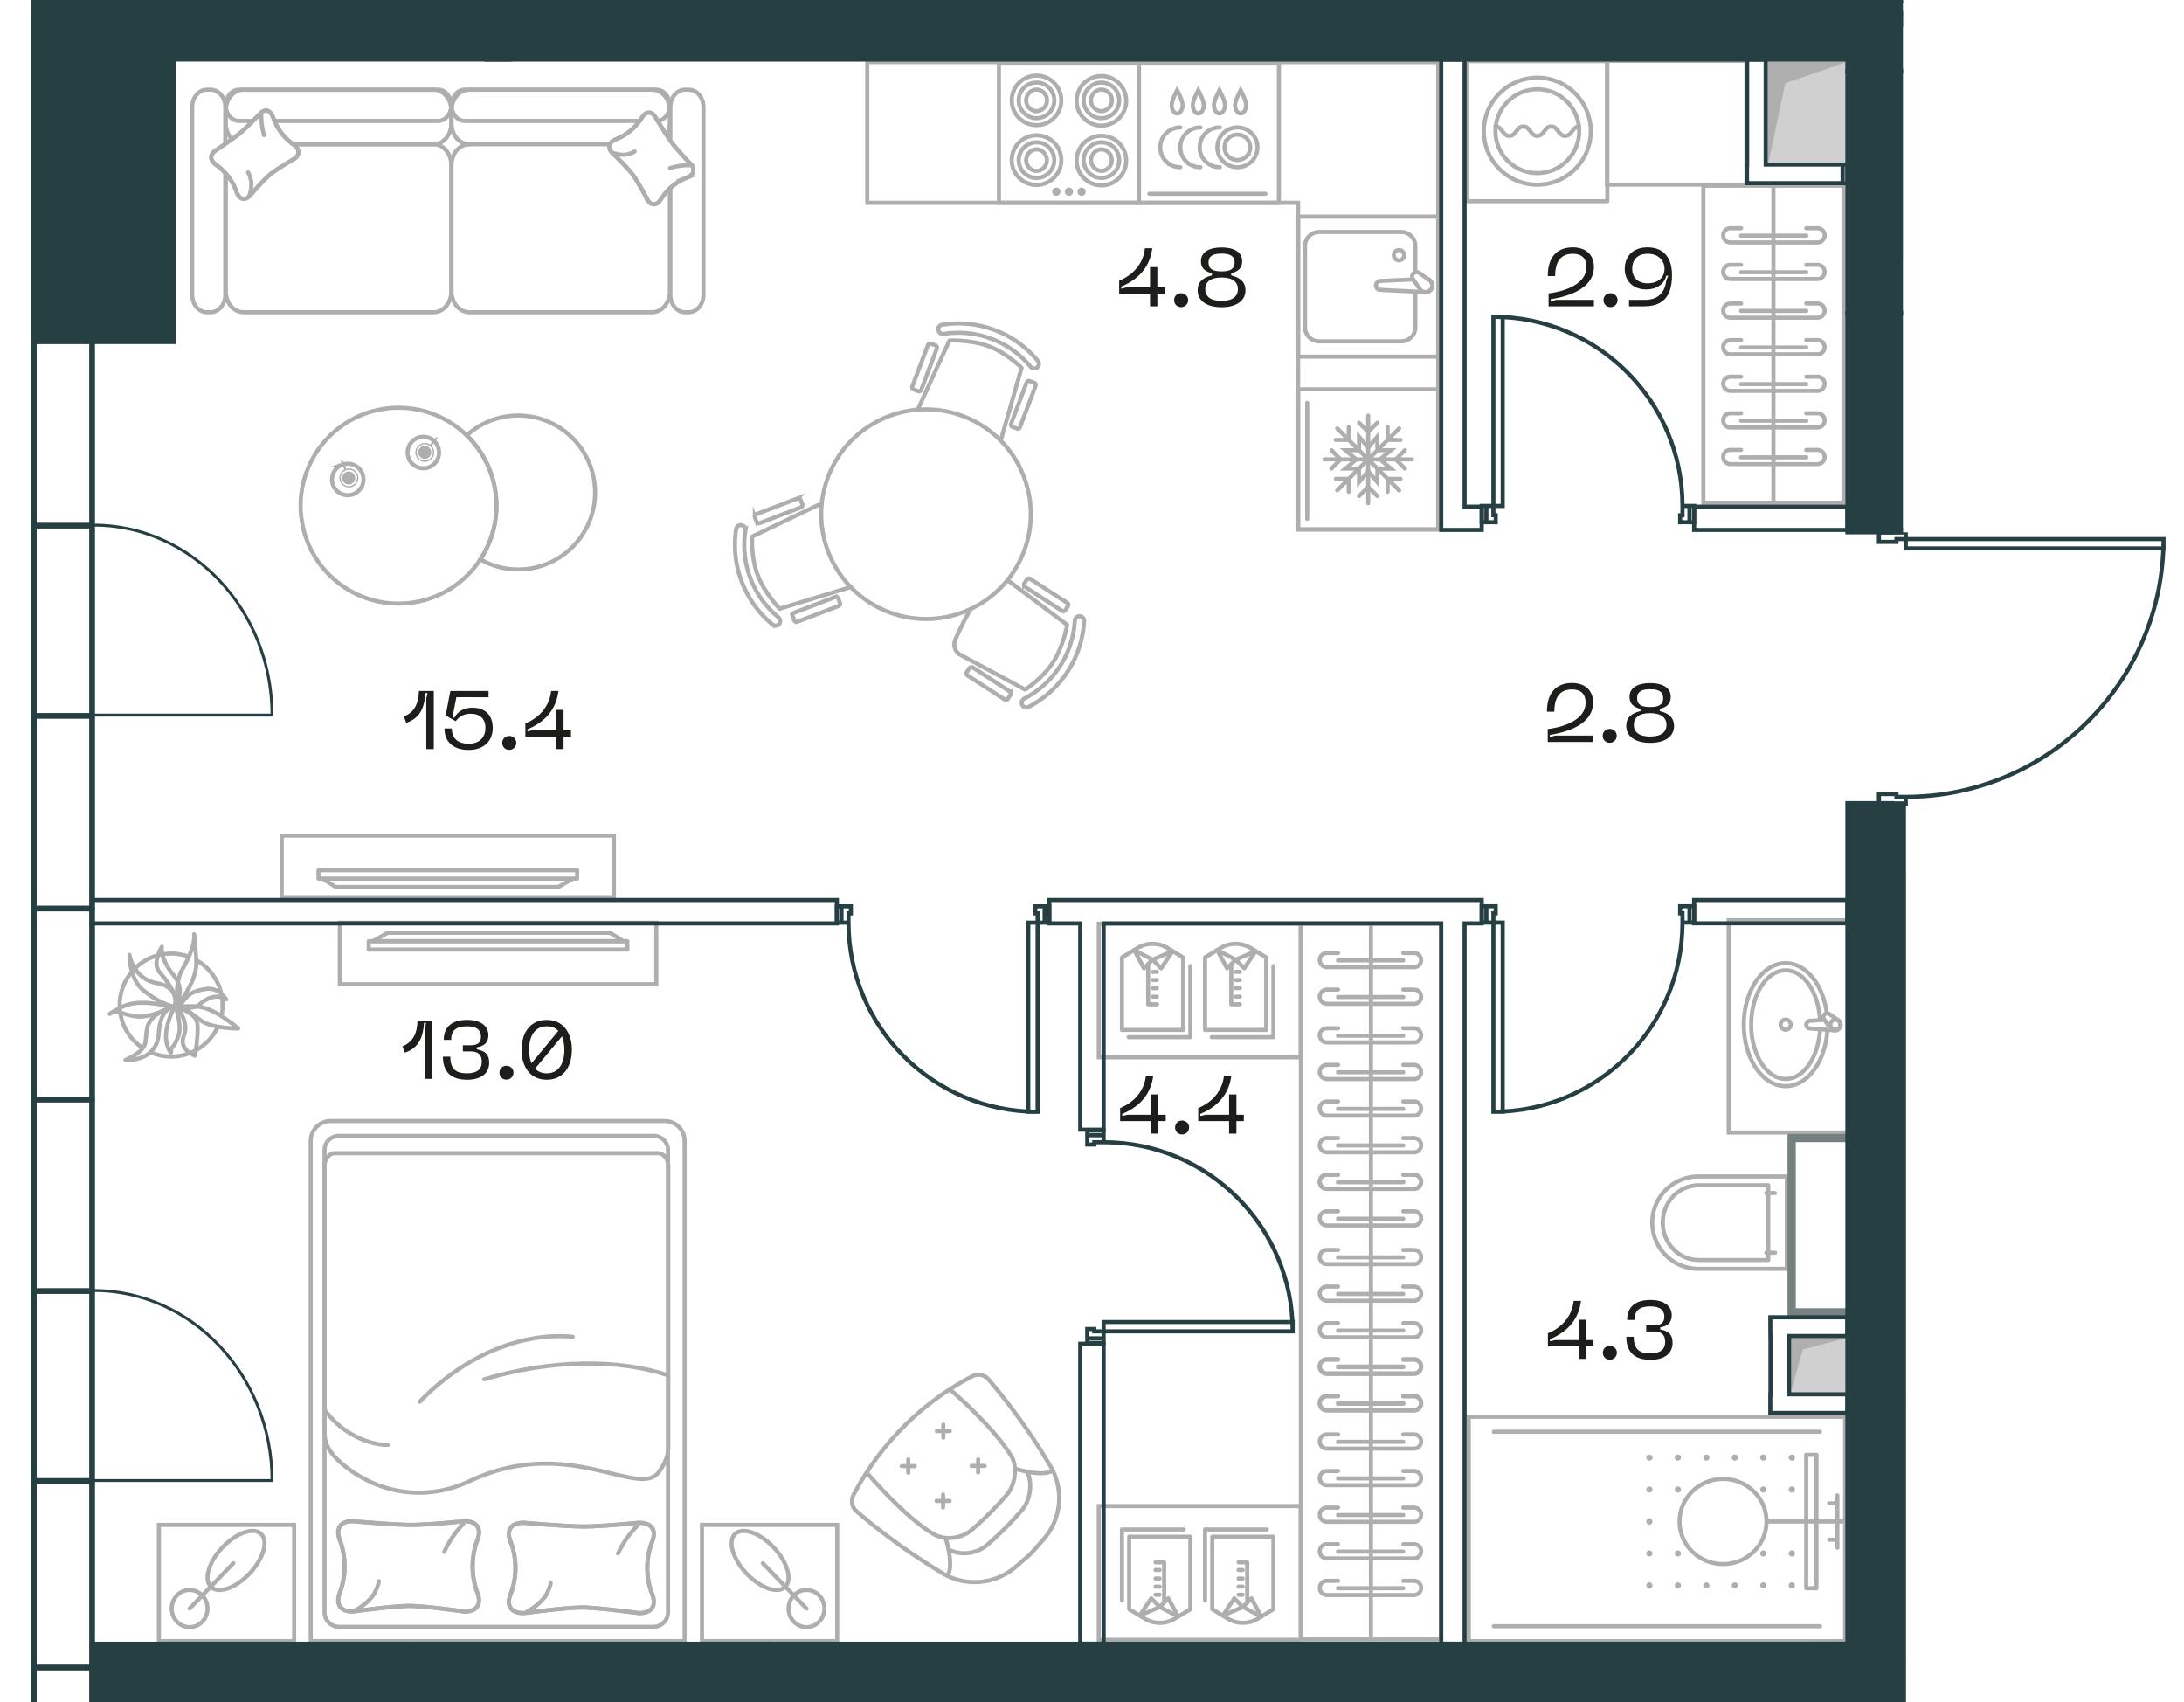 <svg version="1.1" xmlns="http://www.w3.org/2000/svg" xmlns:xlink="http://www.w3.org/1999/xlink" viewBox="2.769 197.932 265.187 206.634"><path fill="none" d="M234.172 295.723v108.843H2.769V197.932h231.062v64.627h34.125l-2.487 15.419-10.889 14.77-15.767 4.35-4.641-1.375z"></path><path fill="none" d="M227.085 295.44v101.74H13.919V239.455h9.922v-34.299h203.244v90.283z"></path><clipPath id="a"><path fill="none" d="M234.172 295.723v108.843H2.769V197.932h231.062v64.627h34.125l-2.487 15.419-10.889 14.77-15.767 4.35-4.641-1.375z"></path></clipPath><g clip-path="url(#a)"><path fill="none" stroke="#263f43" stroke-linecap="square" stroke-miterlimit="10" stroke-width=".5" d="M136.772 359.563h22.96m0-1.133h-22.96m-8.013-48.479v22.961m-1.134 0V309.95m56.475-50.597v-22.96m1.133 0v22.96m-1.133 50.592v22.961m1.133 0v-22.961m-25.501 49.618c0-12.68-10.28-22.96-22.96-22.96m-30.974-26.652c0 12.681 10.28 22.961 22.961 22.961m78.301-73.559c0-12.68-10.28-22.96-22.961-22.96m.001 96.513c12.68 0 22.96-10.28 22.96-22.961m-70.288 48.485v1.133m22.96 0v-1.134m-22.96 1.134h-1.134m-.851-.283v1.134m0-24.662v1.134m.851-.283h1.134m-9.147-26.652h1.134m0 22.961h-1.134m1.134-22.961v-1.134m-.284-.85h1.134m-24.661 0h1.134m-.284.85v1.134m79.435-50.598H184.1m0-22.96h1.133m-1.133 22.96v1.134m.283.85h-1.134m24.661 0h-1.134m.284-.85v-1.134m-21.827 50.592H184.1m0 22.961h1.133m-1.133-22.961v-1.134m.283-.851h-1.134m24.661 0h-1.134m.284.851v1.134m-72.273 50.469v.567m1.985-.001v-.566m0-24.662v-.567m-1.985 0v.567m-5.177-27.785h.566m0 1.984h-.567m-24.661 0h-.567m-.001-1.984h.568m78.301-46.63h-.567m0-1.984h.567m24.661 0h.567m0 1.984h-.567m-24.661 46.623h-.567m0 1.985h.567m24.661 0h.567m0-1.985h-.567m-71.138 52.454v-.85m-1.134-.284h-.85m-.001-22.394h.85m1.135-.283v-.85m-7.162-25.802h-.85m-.285-1.134v-.85m-22.393 0v.85m-.284 1.134h-.85m78.301-50.598h.85m.284 1.134v.85m22.393 0v-.85m.284-1.134h.85m-24.661 50.592h.85m.284-1.134v-.85m22.393-.001v.85m.284 1.135h.85m-72.272 49.618v-.283m0-22.394v-.283m-6.879-27.786h-.283m-22.394 0h-.283m78.301-48.33h.282m22.394 0h.284m-22.96 48.324h.282m22.394 0h.284m-72.273 51.603h1.984m.001-24.662h-1.984m-.001 25.228h1.984m.001-.566h-1.984m-.001-24.662h1.984m.001-.567h-1.984m-5.178-27.218v1.984m-24.662 0v-1.984m25.228 0v1.984m-.566 0v-1.984m-24.662 0v1.984m-.568 0v-1.984m78.869-46.63v-1.984m24.661 0v1.984m-25.228 0v-1.984m.567 0v1.984m24.661 0v-1.984m.567 0v1.984m-25.228 46.623v1.985m24.661 0v-1.984m-25.228-.001v1.985m.567 0v-1.984m24.661-.001v1.985m.567 0v-1.984m22.438-13.629h2.126m0 0v.34m0 0h1.134m0 0v.794m0 0h-3.26m0 0v-1.134m0-31.748h3.26m0 0v.794m0-.001h-1.134m0 0v.34m0 .001h-2.126m0 0v-1.134m34.555.793h-31.295m0 0v1.135m0-.001h31.294m.001 0v-1.134m-31.295 32.089h-3.26m3.26-32.882h-3.26m3.26 32.088c17.283 0 31.294-14.011 31.294-31.294m-3.607-30.733v2.126m0-.001h-.34m0 0v1.135m0-.001h-.794m.001 0v-3.26m0 .001h1.134m-1.134 3.259v-3.26m.793 3.26c0 17.284 14.011 31.294 31.294 31.294"></path><path fill="#d0d0d0" d="M232.94 303.928h19.456v194.96H232.94zm.891-68.741h17.95v17.95h-17.95zm-.214-29.291h14.443v23.563h-14.443zm-16.458-1.222h9.926v13.242h-9.926zm-17.401-11.986h7.223v5.403h-7.223zm20.195 167.432h7.182v7.182h-7.182z"></path><path fill="#afafaf" d="M234.514 424.292V402.09h16.356l-12.016 4.01-4.34 18.193zm-.326-31.295v-22.203h16.356l-12.016 4.01-4.34 18.193zm.326-65.939v-22.203h16.356l-12.016 4.009-4.34 18.194zm-.096-74.594V236.16h16.591l-12.973 3.134-3.618 13.17zm-.119-23.818v-21.832h12.438l-9.144 3.358-3.294 18.474zm-34.229-30.714v-5.056h6.68l-5.22 1.055-1.46 4zm17.374 19.984v-12.487h9.64l-7.53 2.606-2.11 9.88zm2.76 149.119v-6.647h6.68l-5.219 1.387-1.46 5.26z"></path><path fill="#758081" d="M251.18 303.942h3.4v64.4h-3.4z"></path><path fill="#758081" fill-rule="evenodd" d="M254.58 256.039v-20.126h-3.401v16.724h-17.007v3.402h20.409zm0 57.872v-12.518h-20.409v3.401h17.008v9.117h3.401z"></path><path fill="#758081" d="M251.18 367.77h3.4v33.214h-3.4z"></path><path fill="#758081" fill-rule="evenodd" d="M254.58 500.622v-99.638h-3.401v96.237h-17.008v3.4h20.409z"></path><path fill="#758081" fill-rule="evenodd" d="M251.18 401.785v-2.835h-17.022l.026 2.835h16.995zm0-31.181v-2.835h-17.022l.026 2.835h16.995z"></path><path fill="#758081" d="M251.18 303.942h3.4v64.4h-3.4z"></path><path fill="#758081" fill-rule="evenodd" d="M254.58 256.039v-20.126h-3.401v16.724h-17.007v3.402h20.409z"></path><path fill="#758081" d="M251.18 367.77h3.4v33.214h-3.4z"></path><path d="M29.187 322.656a6.249 6.249 0 0 1-8.023 3.08m5.56-11.162a6.245 6.245 0 0 1 3.074 5.384c0 .392-.036.777-.105 1.15m-9.638 4.032a6.25 6.25 0 0 1 5.542-11.088" fill="none" stroke="#aeaeae" stroke-miterlimit="10" stroke-width=".5"></path><path d="M23.672 320.183s-2.73 1.392-4.404 1.148-2.253-.833-3.002-.401c-.75.431.925-.664 1.91-.992.984-.327 2.584-.465 5.496.245Zm.354-.226s.889 2.421.41 3.75c-.476 1.327-.937 1.397-.888 1.771.099.725-.414-.232-.573-1.08-.158-.849-.047-2.17 1.05-4.44Z" fill="none" stroke="#aeaeae" stroke-linecap="round" stroke-linejoin="round" stroke-width=".5"></path><path d="M26.443 326.097s-2.046-.711-1.346-2.434c.7-1.722-.894-3.493-.894-3.493s2.332.698 2.52 1.965c.19 1.266-.28 3.962-.28 3.962Zm-1.863-6.014s1.656.466 2.321-.133c1.981-1.783 3.336-.692 3.336-.692s-.874-1.438-2.343-1.272c-1.468.166-2.123.647-2.394.918-.57.57-.92 1.18-.92 1.18Zm-.612-.133s1.545-1.577-.152-3.661c-1.698-2.084-1.39-3.404-1.39-3.404s-1.239 1.972-.306 3.044c2.608 2.995 1.848 4.022 1.848 4.022Z" fill="none" stroke="#aeaeae" stroke-linecap="round" stroke-linejoin="round" stroke-width=".5"></path><path d="M24.065 320.187s.638-2.409-2.246-2.896c-2.884-.488-3.336-3.427-3.336-3.427s0 2.9 1.632 4.251c2.269 1.88 3.95 2.072 3.95 2.072Zm-6.071 6.433s3.862.328 4.061-3.304c.16-2.92 1.676-3.164 1.676-3.164s-1.525.475-2.343 1.29c-1.022 1.02-.769 1.928-.976 3.11s-2.418 2.069-2.418 2.069Z" fill="none" stroke="#aeaeae" stroke-linecap="round" stroke-linejoin="round" stroke-width=".5"></path><path d="M31.69 322.793s-3.063.04-4.457-.92c-1.393-.96-1.978-1.765-2.841-1.71-.863.055 1.449-.164 2.478-.022 1.028.14 2.524.726 4.82 2.652Z" fill="none" stroke="#aeaeae" stroke-linecap="round" stroke-linejoin="round" stroke-width=".5"></path><path d="M24.225 320.17s-.217-3.058.661-4.504c.877-1.446 1.57-3.337 1.466-4.196-.106-.858.325 2.7.242 3.734-.082 1.034-.579 2.561-2.369 4.965Z" fill="none" stroke="#aeaeae" stroke-linecap="round" stroke-linejoin="round" stroke-width=".5"></path><path d="M107.018 381.622a75.171 75.171 0 0 0 10.06 7.225l.412.248a7.63 7.63 0 0 0 8.615-.944l1.452-1.257c.256-.221.498-.46.723-.714l1.176-1.331a7.627 7.627 0 0 0 1.037-8.61l-.164-.28a75.296 75.296 0 0 0-7.507-10.532 1.607 1.607 0 0 0-1.991-.411 34.044 34.044 0 0 0-14.432 14.43l-.003.005a1.606 1.606 0 0 0 .41 1.99l.212.18Z" fill="none" stroke="#aeaeae" stroke-miterlimit="10" stroke-width=".5"></path><path d="M108.001 376.702c2.416 2.792 5.701 6.09 8.174 7.499 1.401.797 3.396.507 4.61-.554l.102-.09a40.698 40.698 0 0 0 3.987-3.98l.105-.123c1.061-1.214 1.363-3.417.62-4.677-1.452-2.46-4.707-5.758-7.499-8.174" fill="none" stroke="#aeaeae" stroke-miterlimit="10" stroke-width=".5"></path><path d="M117.92 386.026c1.437.827 3.467.553 4.693-.516l.102-.089a40.143 40.143 0 0 0 4.023-4.016l.106-.126c1.068-1.226 1.353-3.467.582-4.759" fill="none" stroke="#aeaeae" stroke-miterlimit="10" stroke-width=".5"></path><path d="M117.575 384.64s1.104 3.37.225 4.605m8.186-13.016s3.368 1.104 4.605.225" fill="none" stroke="#aeaeae" stroke-miterlimit="10" stroke-width=".5"></path><path fill="none" stroke="#aeaeae" stroke-linecap="round" stroke-linejoin="round" stroke-width=".5" d="M116.512 371.674h1.592m-.796-.796v1.59m-5.05 3.46h1.591m-.796-.796v1.591m7.689-.821h1.59m-.795-.796v1.592m-5.05 3.459h1.59m-.794-.796v1.591"></path><path d="M117.205 237.347a12.523 12.523 0 0 1 11.561 4.374c.218.262.198.626-.034.795l-.075.057c-.23.17-.566.107-.764-.13a11.385 11.385 0 0 0-10.515-3.977c-.302.047-.596-.128-.656-.41l-.02-.091c-.06-.28.165-.565.503-.618Z" fill="none" stroke="#aeaeae" stroke-miterlimit="10" stroke-width=".5"></path><path d="m114.28 247.494 3.77-8.221s2.59-.131 4.808.708 3.955 2.608 3.955 2.608l-2.497 8.703" fill="none" stroke="#aeaeae" stroke-linecap="round" stroke-linejoin="round" stroke-width=".5"></path><path d="m125.535 249.381 1.895-5.019a.29.29 0 0 1 .374-.169l.542.205a.29.29 0 0 1 .169.373l-1.895 5.02a.29.29 0 0 1-.374.168l-.543-.205a.29.29 0 0 1-.168-.373Zm-11.99-4.537 1.898-5.018a.29.29 0 0 1 .373-.168l.543.205a.29.29 0 0 1 .168.373l-1.898 5.02a.29.29 0 0 1-.373.167l-.542-.204a.29.29 0 0 1-.17-.375Zm-16.987 28.903a12.523 12.523 0 0 1-4.408-11.548c.052-.338.337-.564.617-.504l.092.019c.28.06.457.353.41.656a11.388 11.388 0 0 0 4.01 10.503c.236.196.3.532.131.763-.02.025-.038.05-.056.075-.17.232-.532.254-.796.036Z" fill="none" stroke="#aeaeae" stroke-miterlimit="10" stroke-width=".5"></path><path d="m106.087 269.194-8.65 2.642s-1.819-1.85-2.664-4.065c-.846-2.216-.678-4.69-.678-4.69l8.165-3.912" fill="none" stroke="#aeaeae" stroke-linecap="round" stroke-linejoin="round" stroke-width=".5"></path><path d="m94.597 260.359 5.012-1.915a.29.29 0 0 1 .375.168l.206.541a.29.29 0 0 1-.167.374l-5.012 1.914a.29.29 0 0 1-.375-.167l-.207-.541a.29.29 0 0 1 .168-.374Zm4.572 11.975 5.012-1.915a.29.29 0 0 1 .374.167l.207.542a.29.29 0 0 1-.167.374l-5.013 1.915a.29.29 0 0 1-.373-.167l-.207-.543a.29.29 0 0 1 .167-.373Zm35.235 1.039a12.52 12.52 0 0 1-6.725 10.372c-.302.158-.653.06-.77-.2l-.04-.087c-.116-.26.016-.577.288-.718a11.386 11.386 0 0 0 6.117-9.434c.019-.306.25-.556.538-.555l.094.001c.287 0 .519.28.498.621Z" fill="none" stroke="#aeaeae" stroke-miterlimit="10" stroke-width=".5"></path><path d="m125.107 268.364 7.235 5.427s-.421 2.56-1.711 4.55c-1.29 1.989-3.386 3.312-3.386 3.312l-7.976-4.285c-.586-.38-.787-1.163-.473-1.86.497-1.102 1.25-2.697 1.86-3.635" fill="none" stroke="#aeaeae" stroke-linecap="round" stroke-linejoin="round" stroke-width=".5"></path><path d="m125.466 282.282-.315.487a.291.291 0 0 1-.402.085l-4.502-2.919a.29.29 0 0 1-.085-.4l.316-.487a.29.29 0 0 1 .4-.085l4.502 2.92a.288.288 0 0 1 .086.4Zm1.67-13.502.315-.487a.29.29 0 0 1 .4-.085l4.503 2.918a.29.29 0 0 1 .085.4l-.315.487a.29.29 0 0 1-.4.086l-4.503-2.918a.29.29 0 0 1-.085-.402Zm-.33-13.656c-2.889-6.405-10.424-9.255-16.828-6.366-6.405 2.889-9.256 10.424-6.366 16.829 2.888 6.405 10.423 9.255 16.828 6.366 6.405-2.89 9.256-10.424 6.366-16.83Zm-82.491-.769a1.91 1.91 0 1 0 1.465 3.526 1.91 1.91 0 0 0-1.465-3.526Z" fill="none" stroke="#aeaeae" stroke-miterlimit="10" stroke-width=".5"></path><path d="M44.724 254.96a1.074 1.074 0 1 0 .825 1.985 1.074 1.074 0 1 0-.825-1.985Z" fill="none" stroke="#aeaeae" stroke-linecap="round" stroke-linejoin="round" stroke-width=".16"></path><path d="M44.833 255.223a.79.79 0 1 0 .606 1.458.79.79 0 0 0-.606-1.458" fill="#aeaeae" fill-rule="evenodd"></path><path fill="none" stroke="#aeaeae" stroke-linecap="round" stroke-linejoin="round" stroke-width=".24" d="m44.279 253.89.425 1.02"></path><path d="M55.372 251.388a1.91 1.91 0 1 0-2.402 2.973 1.91 1.91 0 0 0 2.402-2.973Z" fill="none" stroke="#aeaeae" stroke-miterlimit="10" stroke-width=".5"></path><path d="M55.035 252.036a1.074 1.074 0 1 0-1.35 1.671 1.074 1.074 0 0 0 1.35-1.67Z" fill="none" stroke="#aeaeae" stroke-linecap="round" stroke-linejoin="round" stroke-width=".16"></path><path d="M54.857 252.258a.79.79 0 1 0-.993 1.228.79.79 0 0 0 .993-1.228" fill="#aeaeae" fill-rule="evenodd"></path><path fill="none" stroke="#aeaeae" stroke-linecap="round" stroke-linejoin="round" stroke-width=".24" d="m55.765 251.134-.695.86"></path><path d="M52.458 271.142c6.526-.718 11.234-6.591 10.517-13.12-.718-6.526-6.59-11.234-13.118-10.516-6.527.718-11.235 6.59-10.517 13.118.718 6.527 6.591 11.236 13.118 10.518Z" fill="none" stroke="#aeaeae" stroke-miterlimit="10" stroke-width=".5"></path><path d="M66.7 267.015a9.266 9.266 0 0 1-5.603-1.169 11.838 11.838 0 0 0 1.878-7.823 11.845 11.845 0 0 0-3.533-7.228 9.27 9.27 0 0 1 5.214-2.359 9.345 9.345 0 0 1 10.31 8.268c.565 5.13-3.136 9.747-8.266 10.311Z" fill="none" stroke="#aeaeae" stroke-miterlimit="10" stroke-width=".5"></path><path d="M76.831 215.445h-17.09c-1.186 0-2.147-1.134-2.147-2.533v-1.555c0-1.4.961-2.534 2.146-2.534h22.217c1.186 0 2.146 1.135 2.146 2.534v1.555c0 .524-.134 1.012-.366 1.416m.43.472v-3.866c0-1.165.801-2.111 1.788-2.111h.441c.987 0 1.788.946 1.788 2.11v22.796c0 1.166-.8 2.11-1.788 2.11h-.44c-.988 0-1.789-.944-1.789-2.11V220.81m-54.043-1.813v14.732c0 1.165-.8 2.111-1.789 2.111h-.44c-.988 0-1.788-.946-1.788-2.11v-22.796c0-1.166.8-2.11 1.788-2.11h.44c.988 0 1.79.944 1.79 2.11v4.423" fill="none" stroke="#aeaeae" stroke-linecap="round" stroke-linejoin="round" stroke-width=".5"></path><path d="M80.432 212.618H59.203c-.889 0-1.609-.85-1.609-1.897s.72-1.897 1.609-1.897h23.293c.888 0 1.608.849 1.608 1.897 0 .987-.639 1.798-1.454 1.889m1.454 8.201v12.496c0 1.399-.961 2.533-2.146 2.533H59.74c-1.186 0-2.147-1.134-2.147-2.533v-15.329c0-1.399.96-2.533 2.147-2.533m-28.834-.642c-.44-.464-.72-1.14-.72-1.891v-1.555c0-1.4.962-2.533 2.148-2.533h23.088c1.185 0 2.146 1.134 2.146 2.533v1.555c0 1.399-.961 2.533-2.146 2.533H38.365" fill="none" stroke="#aeaeae" stroke-linecap="round" stroke-linejoin="round" stroke-width=".5"></path><path d="M33.471 212.618h-1.676c-.888 0-1.608-.85-1.608-1.897s.72-1.897 1.608-1.897H55.96c.89 0 1.609.849 1.609 1.897s-.72 1.897-1.609 1.897H36.103m2.262 2.827h17.057c1.185 0 2.146 1.134 2.146 2.533v15.329c0 1.399-.961 2.533-2.146 2.533H32.334c-1.186 0-2.147-1.134-2.147-2.533v-14.31" fill="none" stroke="#aeaeae" stroke-linecap="round" stroke-linejoin="round" stroke-width=".5"></path><path d="M81.46 222.303c-.022-.025-1.177-2.224-1.81-3.105-.629-.872-2.608-2.759-2.63-2.794-.519-.688-.208-1.288.597-1.59a6.475 6.475 0 0 0 3.046-2.533c.466-.755 1.094-.934 1.611-.246.014.017 1.322 2.183 2.004 3.13.682.94 2.42 2.747 2.436 2.77.517.687.208 1.287-.599 1.59a6.49 6.49 0 0 0-3.046 2.532c-.465.755-1.093.934-1.61.246Z" fill="none" stroke="#aeaeae" stroke-miterlimit="10" stroke-width=".5"></path><path d="M81.46 222.303c-.022-.025-1.177-2.224-1.81-3.105-.629-.872-2.608-2.759-2.63-2.794-.519-.688-.208-1.288.597-1.59a6.475 6.475 0 0 0 3.046-2.533c.466-.755 1.094-.934 1.611-.246.014.017 1.322 2.183 2.004 3.13.682.94 2.42 2.747 2.436 2.77.517.687.208 1.287-.599 1.59a6.49 6.49 0 0 0-3.046 2.532c-.465.755-1.093.934-1.61.246Z" fill="none" stroke="#aeaeae" stroke-linecap="round" stroke-linejoin="round" stroke-width=".5"></path><path d="M77.245 216.502a3.596 3.596 0 0 0 1.534.2c.183-.018.918-.25 1.043-.394m6.678 1.686a7.236 7.236 0 0 0-2.376.353" fill="none" stroke="#aeaeae" stroke-linecap="round" stroke-linejoin="round" stroke-width=".5"></path><path d="M38.598 217.143c-.023.023-2.116 1.237-2.954 1.9-.829.664-2.625 2.743-2.659 2.768-.655.543-1.226.217-1.514-.63a6.7 6.7 0 0 0-2.409-3.201c-.719-.49-.889-1.15-.235-1.692.017-.015 2.078-1.39 2.978-2.107.896-.718 2.615-2.543 2.637-2.56.654-.544 1.225-.218 1.513.629a6.685 6.685 0 0 0 2.41 3.2c.717.49.888 1.15.233 1.693Z" fill="none" stroke="#aeaeae" stroke-miterlimit="10" stroke-width=".5"></path><path d="M38.598 217.143c-.023.023-2.116 1.237-2.954 1.9-.829.664-2.625 2.743-2.659 2.768-.655.543-1.226.217-1.514-.63a6.7 6.7 0 0 0-2.409-3.201c-.719-.49-.889-1.15-.235-1.692.017-.015 2.078-1.39 2.978-2.107.896-.718 2.615-2.543 2.637-2.56.654-.544 1.225-.218 1.513.629a6.685 6.685 0 0 0 2.41 3.2c.717.49.888 1.15.233 1.693Z" fill="none" stroke="#aeaeae" stroke-linecap="round" stroke-linejoin="round" stroke-width=".5"></path><path d="M33.079 221.573a4.134 4.134 0 0 0 .189-1.613c-.015-.193-.237-.966-.375-1.096m1.605-7.016a8.353 8.353 0 0 0 .335 2.496" fill="none" stroke="#aeaeae" stroke-linecap="round" stroke-linejoin="round" stroke-width=".5"></path><path fill="none" stroke="#aeaeae" stroke-miterlimit="10" stroke-width=".5" d="M36.98 299.382h40.332v7.467H36.979z"></path><path fill="none" stroke="#aeaeae" stroke-linecap="round" stroke-linejoin="round" stroke-width=".5" d="M41.441 303.59H72.85v1.016H41.441zm.508 1.017h30.395l-1.781 1.016H43.53l-1.582-1.016z"></path><path fill="none" stroke="#aeaeae" stroke-miterlimit="10" stroke-width=".5" d="M88.003 383.063h16.42v14.108h-16.42z"></path><path d="M100.695 390.964c-1.201 0-2.176 1.009-2.176 2.254s.975 2.254 2.176 2.254c1.202 0 2.176-1.01 2.176-2.254s-.974-2.254-2.176-2.254Zm-4.048-5.229c-1.697-1.758-3.785-2.447-4.662-1.54-.877.909-.211 3.07 1.486 4.83 1.697 1.758 3.784 2.447 4.66 1.539.878-.91.213-3.071-1.484-4.83Z" fill="none" stroke="#aeaeae" stroke-miterlimit="10" stroke-width=".5"></path><path fill="none" stroke="#aeaeae" stroke-linecap="round" stroke-miterlimit="10" stroke-width=".5" d="m98.132 390.563 2.563 2.654m-5.306-5.495 2.563 2.654"></path><path fill="none" stroke="#aeaeae" stroke-miterlimit="10" stroke-width=".5" d="M22.064 383.063h16.42v14.108h-16.42z"></path><path d="M25.793 390.964c1.201 0 2.176 1.009 2.176 2.254s-.975 2.254-2.176 2.254c-1.202 0-2.176-1.01-2.176-2.254s.974-2.254 2.176-2.254Zm4.048-5.229c1.697-1.758 3.784-2.447 4.661-1.54.877.909.212 3.07-1.485 4.83-1.697 1.758-3.785 2.447-4.662 1.539-.877-.91-.21-3.071 1.486-4.83Z" fill="none" stroke="#aeaeae" stroke-miterlimit="10" stroke-width=".5"></path><path fill="none" stroke="#aeaeae" stroke-linecap="round" stroke-miterlimit="10" stroke-width=".5" d="m28.355 390.563-2.562 2.654m5.306-5.495-2.563 2.654"></path><path d="m85.895 336.444-.001 60.728H40.497v-60.728a2.413 2.413 0 0 1 2.413-2.413h40.572a2.413 2.413 0 0 1 2.413 2.413Z" fill="none" stroke="#aeaeae" stroke-miterlimit="10" stroke-width=".5"></path><path d="M83.88 337.554v56.105a1.78 1.78 0 0 1-1.779 1.78l-38.146-.001a1.779 1.779 0 0 1-1.779-1.78v-56.104c0-.946.766-1.712 1.712-1.712h38.28c.945 0 1.712.767 1.712 1.712Z" fill="none" stroke="#aeaeae" stroke-miterlimit="10" stroke-width=".5"></path><path d="M80.357 393.771c-.062.002-4.671-.64-6.724-.679-2.036-.032-7.188.683-7.27.68-1.63 0-2.13-.979-1.594-2.306a8.88 8.88 0 0 0 0-6.355c-.536-1.327-.037-2.306 1.595-2.305.042 0 4.788.412 6.997.45 2.199.035 6.945-.45 6.996-.45 1.632.001 2.13.978 1.596 2.305a8.87 8.87 0 0 0 0 6.355c.536 1.327.036 2.307-1.596 2.305Z" fill="none" stroke="#aeaeae" stroke-miterlimit="10" stroke-width=".5"></path><path d="M80.357 393.771c-.062.002-4.671-.64-6.724-.679-2.036-.032-7.188.683-7.27.68-1.63 0-2.13-.979-1.594-2.306a8.88 8.88 0 0 0 0-6.355c-.536-1.327-.037-2.306 1.595-2.305.042 0 4.788.412 6.997.45 2.199.035 6.945-.45 6.996-.45 1.632.001 2.13.978 1.596 2.305a8.87 8.87 0 0 0 0 6.355c.536 1.327.036 2.307-1.596 2.305Z" fill="none" stroke="#aeaeae" stroke-linecap="round" stroke-linejoin="round" stroke-width=".5"></path><path d="M66.78 393.578a6.89 6.89 0 0 0 2.152-1.778c.2-.251.75-1.42.694-1.718m10.557-6.94a12.106 12.106 0 0 0-2.366 3.388" fill="none" stroke="#aeaeae" stroke-linecap="round" stroke-linejoin="round" stroke-width=".5"></path><path d="M43.438 337.938c-.697 0-1.262.699-1.262 1.562v32.376c0 1.518.849 2.607 1.778 3.452 3.956 3.603 9.98 5.193 15.849 2.413 12.077-5.722 20.63 2.36 23.04-1.19.559-.823 1.07-1.775 1.07-2.905V339.5c0-.863-.564-1.562-1.261-1.562H43.438" fill="none" stroke="#aeaeae" stroke-miterlimit="10" stroke-width=".5"></path><path d="M42.176 369.047c1.664 2.493 4.936 4.31 7.666 4.31m22.473-13.133c-6.004-.59-13.04 2.147-18.573 7.88m30.139-3.21c-5.982-1.978-14.02-1.975-22.328.493" fill="none" stroke="#aeaeae" stroke-linecap="round" stroke-miterlimit="10" stroke-width=".5"></path><path d="M59.178 393.578c-.06.003-4.536-.64-6.529-.68-1.978-.031-6.98.684-7.06.68-1.584 0-2.069-.978-1.549-2.305a9.12 9.12 0 0 0 0-6.355c-.52-1.327-.035-2.305 1.55-2.304.04-.001 4.65.41 6.794.449 2.136.035 6.745-.451 6.794-.45 1.585 0 2.07.978 1.549 2.306a9.117 9.117 0 0 0 0 6.354c.521 1.327.036 2.307-1.549 2.305Z" fill="none" stroke="#aeaeae" stroke-miterlimit="10" stroke-width=".5"></path><path d="M59.178 393.578c-.06.003-4.536-.64-6.529-.68-1.978-.031-6.98.684-7.06.68-1.584 0-2.069-.978-1.549-2.305a9.12 9.12 0 0 0 0-6.355c-.52-1.327-.035-2.305 1.55-2.304.04-.001 4.65.41 6.794.449 2.136.035 6.745-.451 6.794-.45 1.585 0 2.07.978 1.549 2.306a9.117 9.117 0 0 0 0 6.354c.521 1.327.036 2.307-1.549 2.305Z" fill="none" stroke="#aeaeae" stroke-linecap="round" stroke-linejoin="round" stroke-width=".5"></path><path d="M45.995 393.384a6.745 6.745 0 0 0 2.089-1.778c.192-.252.728-1.42.672-1.718m10.254-6.94a12.152 12.152 0 0 0-2.299 3.388" fill="none" stroke="#aeaeae" stroke-linecap="round" stroke-linejoin="round" stroke-width=".5"></path><path fill="none" stroke="#aeaeae" stroke-miterlimit="10" stroke-width=".5" d="M44.03 309.957h38.428v7.467H44.03z"></path><path fill="none" stroke="#aeaeae" stroke-linecap="round" stroke-linejoin="round" stroke-width=".5" d="M47.54 312.2h31.408v1.016H47.54z"></path><path fill="none" stroke="#aeaeae" stroke-linecap="round" stroke-linejoin="round" stroke-width=".5" d="M78.44 312.2H48.047l1.78-1.015H76.86l1.582 1.016z"></path><path d="M165.238 340.544h-1.362a.865.865 0 0 0-.862.862c0 .474.388.862.862.862h10.593a.865.865 0 0 0 .862-.862.865.865 0 0 0-.862-.862h-1.308m-.001.901h-7.923m.001 3.544h-1.362a.864.864 0 0 0-.862.86c0 .475.388.863.862.863h10.593a.865.865 0 0 0 .862-.862.864.864 0 0 0-.862-.861h-1.308m-.001.9h-7.923m.001 3.792h-1.362a.864.864 0 0 0-.862.861c0 .474.388.862.862.862h10.593a.865.865 0 0 0 .862-.862.864.864 0 0 0-.862-.86h-1.308m-.001.899h-7.923m.001 3.544h-1.362a.865.865 0 0 0-.862.862c0 .473.388.862.862.862h10.593a.865.865 0 0 0 .862-.862.865.865 0 0 0-.862-.862h-1.308m-.001.9h-7.923m.001 3.544h-1.362a.865.865 0 0 0-.862.862c0 .474.388.862.862.862h10.593a.865.865 0 0 0 .862-.862.865.865 0 0 0-.862-.862h-1.308m-.001.9h-7.923m.001 3.544h-1.362a.865.865 0 0 0-.862.862c0 .474.388.862.862.862h10.593a.865.865 0 0 0 .862-.862.865.865 0 0 0-.862-.862h-1.308m-.001.9h-7.923m.001 3.544h-1.362a.865.865 0 0 0-.862.862c0 .474.388.862.862.862h10.593a.865.865 0 0 0 .862-.862.865.865 0 0 0-.862-.862h-1.308m-.001.9h-7.923" fill="none" stroke="#aeaeae" stroke-linecap="round" stroke-miterlimit="10" stroke-width=".5"></path><path d="M165.238 362.94h-1.362a.865.865 0 0 0-.862.863c0 .474.388.862.862.862h10.593a.865.865 0 0 0 .862-.862.865.865 0 0 0-.862-.862h-1.308m-.001.9h-7.923m.001 3.544h-1.362a.864.864 0 0 0-.862.861c0 .474.388.862.862.862h10.593a.865.865 0 0 0 .862-.862.864.864 0 0 0-.862-.86h-1.308m-.001.899h-7.923m.001 3.792h-1.362a.865.865 0 0 0-.862.862c0 .474.388.862.862.862h10.593a.865.865 0 0 0 .862-.862.865.865 0 0 0-.862-.862h-1.308m-.001.901h-7.923m.001 3.543h-1.362a.864.864 0 0 0-.862.861c0 .474.388.862.862.862h10.593a.865.865 0 0 0 .862-.862.864.864 0 0 0-.862-.86h-1.308m-.001.899h-7.923m.001 3.544h-1.362a.865.865 0 0 0-.862.862c0 .473.388.862.862.862h10.593a.865.865 0 0 0 .862-.862.865.865 0 0 0-.862-.862h-1.308m-.001.9h-7.923m.001 3.545h-1.362a.865.865 0 0 0-.862.861c0 .474.388.862.862.862h10.593a.865.865 0 0 0 .862-.862.865.865 0 0 0-.862-.862h-1.308m-.001.9h-7.923m.001 3.544h-1.362a.865.865 0 0 0-.862.862c0 .474.388.862.862.862h10.593a.865.865 0 0 0 .862-.862.865.865 0 0 0-.862-.862h-1.308m-.001.9h-7.923m.001-77.12h-1.362a.864.864 0 0 0-.862.86c0 .475.388.863.862.863h10.593a.865.865 0 0 0 .862-.862.864.864 0 0 0-.862-.861h-1.308m-.001.9h-7.923m.001 3.544h-1.362a.865.865 0 0 0-.862.862c0 .473.388.862.862.862h10.593a.865.865 0 0 0 .862-.862.865.865 0 0 0-.862-.862h-1.308m-.001.899h-7.923m.001 3.793h-1.362a.864.864 0 0 0-.862.861c0 .474.388.862.862.862h10.593a.865.865 0 0 0 .862-.862.864.864 0 0 0-.862-.861h-1.308m-.001.9h-7.923m.001 3.544h-1.362a.865.865 0 0 0-.862.862c0 .473.388.862.862.862h10.593a.865.865 0 0 0 .862-.862.865.865 0 0 0-.862-.862h-1.308m-.001.9h-7.923m.001 3.544h-1.362a.865.865 0 0 0-.862.862c0 .474.388.862.862.862h10.593a.865.865 0 0 0 .862-.862.865.865 0 0 0-.862-.862h-1.308m-.001.9h-7.923m.001 3.543h-1.362a.865.865 0 0 0-.862.863c0 .474.388.862.862.862h10.593a.865.865 0 0 0 .862-.862.865.865 0 0 0-.862-.862h-1.308m-.001.899h-7.923m.001 3.544h-1.362a.865.865 0 0 0-.862.862c0 .474.388.862.862.862h10.593a.865.865 0 0 0 .862-.862.865.865 0 0 0-.862-.862h-1.308m-.001.901h-7.923" fill="none" stroke="#aeaeae" stroke-linecap="round" stroke-miterlimit="10" stroke-width=".5"></path><path fill="none" stroke="#aeaeae" stroke-miterlimit="10" stroke-width=".5" d="M160.724 310.07h17.016v86.905h-17.016zm8.508 0v86.906m-33.047-16.194h24.505v16.235h-24.505zm0-70.716h24.505v16.235h-24.505z"></path><path d="M149.965 384.499h7.427v8.8l-1.906 1.15a3.5 3.5 0 0 1-3.616 0l-1.905-1.15v-8.8Z" fill="none" stroke="#aeaeae" stroke-linecap="round" stroke-linejoin="round" stroke-width=".5"></path><path fill="none" stroke="#aeaeae" stroke-linecap="round" stroke-linejoin="round" stroke-width=".5" d="m155.911 394.193-2.233-1.167 1.04-1.048 1.194 2.215z"></path><path fill="none" stroke="#aeaeae" stroke-linecap="round" stroke-linejoin="round" stroke-width=".5" d="m151.242 394.07 2.437-1.044-1.04-1.048-1.397 2.092zm1.921-6.456h1.048v4.875m-.556-.946h-.492m.492-.986h-.492m.492-.987h-.492m.492-1.032h-.492m3.421-4.916h-7.495v8.625m-9.212-7.748h7.428v8.8l-1.906 1.15a3.501 3.501 0 0 1-3.617 0l-1.905-1.15v-8.8Z"></path><path fill="none" stroke="#aeaeae" stroke-linecap="round" stroke-linejoin="round" stroke-width=".5" d="m145.825 394.193-2.233-1.167 1.039-1.048 1.194 2.215zm-4.671-.123 2.438-1.044-1.04-1.048-1.398 2.092zm1.922-6.456h1.048v4.875m-.557-.946h-.491m.491-.986h-.491m.491-.987h-.491m.491-1.032h-.491m3.421-4.916h-7.496v8.625m7.429-69.274H139v-8.8l1.906-1.15a3.501 3.501 0 0 1 3.617 0l1.905 1.15v8.8Z"></path><path fill="none" stroke="#aeaeae" stroke-linecap="round" stroke-linejoin="round" stroke-width=".5" d="m140.482 313.279 2.233 1.167-1.04 1.048-1.193-2.215zm4.671.123-2.438 1.044 1.04 1.048 1.398-2.092z"></path><path fill="none" stroke="#aeaeae" stroke-linecap="round" stroke-linejoin="round" stroke-width=".5" d="M143.232 319.857h-1.05v-4.875m.558.946h.492m-.492.987h.492m-.492.987h.492m-.492 1.032h.492m-3.423 4.915h7.496v-8.625m9.211 7.749h-7.427v-8.8l1.906-1.15a3.5 3.5 0 0 1 3.616 0l1.905 1.15v8.8Z"></path><path fill="none" stroke="#aeaeae" stroke-linecap="round" stroke-linejoin="round" stroke-width=".5" d="m150.569 313.279 2.233 1.167-1.04 1.048-1.193-2.215zm4.671.123-2.438 1.044 1.04 1.048 1.398-2.092zm-1.921 6.455h-1.048v-4.875m.555.946h.492m-.492.987h.492m-.492.987h.492m-.492 1.032h.492m-3.422 4.915h7.496v-8.625"></path><path d="M222.098 225.642h1.362c.474 0 .863.388.863.862a.866.866 0 0 1-.863.862h-10.593a.865.865 0 0 1-.862-.862c0-.474.388-.862.862-.862h1.308m0 .9h7.923m0 3.544h1.362c.474 0 .863.388.863.86a.866.866 0 0 1-.863.863h-10.593a.865.865 0 0 1-.862-.862c0-.473.388-.861.862-.861h1.308m0 .9h7.923m0 3.792h1.362c.474 0 .863.388.863.861a.866.866 0 0 1-.863.862h-10.593a.865.865 0 0 1-.862-.862c0-.473.388-.86.862-.86h1.308m0 .899h7.923m0 3.544h1.362c.474 0 .863.388.863.862a.866.866 0 0 1-.863.862h-10.593a.865.865 0 0 1-.862-.862c0-.474.388-.862.862-.862h1.308m0 .9h7.923m0 3.544h1.362c.474 0 .863.388.863.862a.866.866 0 0 1-.863.862h-10.593a.865.865 0 0 1-.862-.862c0-.474.388-.862.862-.862h1.308m0 .9h7.923m0 3.544h1.362c.474 0 .863.388.863.862a.866.866 0 0 1-.863.862h-10.593a.865.865 0 0 1-.862-.862c0-.474.388-.862.862-.862h1.308m0 .9h7.923m0 3.544h1.362c.474 0 .863.388.863.862a.866.866 0 0 1-.863.862h-10.593a.865.865 0 0 1-.862-.862c0-.474.388-.862.862-.862h1.308m0 .9h7.923" fill="none" stroke="#aeaeae" stroke-linecap="round" stroke-miterlimit="10" stroke-width=".5"></path><path fill="none" stroke="#aeaeae" stroke-miterlimit="10" stroke-width=".5" d="M209.598 220.48h17.016v38.483h-17.016zm8.507 0v38.483M197.9 205.327h16.927v15.02H197.9z"></path><path fill="none" stroke="#aeaeae" stroke-linecap="round" stroke-linejoin="round" stroke-width=".5" d="M180.929 205.357h17.008v17.008h-17.008z"></path><circle cx="189.433" cy="213.861" r="6.496" transform="rotate(-76.718 189.433 213.861)" fill="none" stroke="#aeaeae" stroke-linecap="round" stroke-linejoin="round" stroke-width=".5"></circle><path d="M189.432 218.952c-2.806 0-5.087-2.283-5.087-5.091s2.281-5.091 5.087-5.091 5.089 2.283 5.089 5.09-2.283 5.092-5.089 5.092Z" fill="none" stroke="#aeaeae" stroke-linecap="round" stroke-linejoin="round" stroke-width=".5"></path><path d="M184.345 213.293c.847 0 .847 1.134 1.693 1.134.848 0 .848-1.134 1.696-1.134.845 0 .845 1.134 1.692 1.134.848 0 .848-1.134 1.696-1.134.85 0 .85 1.134 1.7 1.134s.85-1.134 1.699-1.134m14.476 138.681h10.733V340.76h-10.733a5.607 5.607 0 1 0 0 11.214Z" fill="none" stroke="#aeaeae" stroke-linecap="round" stroke-linejoin="round" stroke-width=".5"></path><path d="M217.48 341.829h-8.463c-2.401 0-4.355 2.036-4.355 4.538 0 2.503 1.954 4.539 4.355 4.539h8.464v-9.077Zm-.246.941h1.065m-1.065 7.25h1.065" fill="none" stroke="#aeaeae" stroke-linecap="round" stroke-linejoin="round" stroke-width=".5"></path><path fill="none" stroke="#aeaeae" stroke-miterlimit="10" stroke-width=".5" d="M181.109 369.943h45.7v27.236h-45.7v-27.236z"></path><path fill="none" stroke="#aeaeae" stroke-linecap="round" stroke-miterlimit="10" stroke-width=".5" d="M184.156 395.363h39.607m0-23.604h-39.607"></path><path d="M203.045 375.263a.373.373 0 0 0 .378-.37.373.373 0 0 0-.378-.37.373.373 0 0 0-.378.37c0 .205.17.37.378.37m0 3.879a.374.374 0 0 0 .378-.37.373.373 0 0 0-.378-.368.373.373 0 0 0-.378.368c0 .205.17.37.378.37m0 3.88a.374.374 0 0 0 .378-.37.373.373 0 0 0-.378-.369.373.373 0 0 0-.378.37c0 .203.17.37.378.37m0 3.879a.374.374 0 0 0 .378-.37.373.373 0 0 0-.378-.37.373.373 0 0 0-.378.37c0 .204.17.37.378.37m0 3.88a.374.374 0 0 0 .378-.37.373.373 0 0 0-.378-.37.373.373 0 0 0-.378.37c0 .204.17.37.378.37m3.458-15.519a.373.373 0 0 0 .377-.37.373.373 0 0 0-.377-.37.373.373 0 0 0-.378.37c0 .205.17.37.378.37m0 3.879a.374.374 0 0 0 .377-.37.373.373 0 0 0-.377-.368.373.373 0 0 0-.378.368c0 .205.17.37.378.37m0 7.76a.374.374 0 0 0 .377-.37.373.373 0 0 0-.377-.37.373.373 0 0 0-.378.37c0 .204.17.37.378.37m0 3.88a.374.374 0 0 0 .377-.37.373.373 0 0 0-.377-.37.373.373 0 0 0-.378.37c0 .204.17.37.378.37m3.457-15.519a.373.373 0 0 0 .378-.37.373.373 0 0 0-.378-.37.374.374 0 0 0-.378.37c0 .205.17.37.378.37m0 15.519a.374.374 0 0 0 .378-.37.373.373 0 0 0-.378-.37.374.374 0 0 0-.378.37c0 .204.17.37.378.37m3.458-15.519a.373.373 0 0 0 .377-.37.373.373 0 0 0-.377-.37.373.373 0 0 0-.378.37c0 .205.17.37.378.37m0 15.519a.374.374 0 0 0 .377-.37.373.373 0 0 0-.377-.37.373.373 0 0 0-.378.37c0 .204.17.37.378.37m3.457-15.519a.373.373 0 0 0 .378-.37.373.373 0 0 0-.378-.37.373.373 0 0 0-.377.37c0 .205.17.37.377.37m0 3.879a.374.374 0 0 0 .378-.37.373.373 0 0 0-.378-.368.373.373 0 0 0-.377.368c0 .205.17.37.377.37m0 7.76a.374.374 0 0 0 .378-.37.373.373 0 0 0-.378-.37.373.373 0 0 0-.377.37c0 .204.17.37.377.37m0 3.88a.374.374 0 0 0 .378-.37.373.373 0 0 0-.378-.37.373.373 0 0 0-.377.37c0 .204.17.37.377.37m3.458-15.519a.373.373 0 0 0 .377-.37.373.373 0 0 0-.377-.37.373.373 0 0 0-.378.37c0 .205.17.37.378.37m0 3.879a.374.374 0 0 0 .377-.37.373.373 0 0 0-.377-.368.373.373 0 0 0-.378.368c0 .205.17.37.378.37m0 7.76a.374.374 0 0 0 .377-.37.373.373 0 0 0-.377-.37.373.373 0 0 0-.378.37c0 .204.17.37.378.37m0 3.88a.374.374 0 0 0 .377-.37.373.373 0 0 0-.377-.37.373.373 0 0 0-.378.37c0 .204.17.37.378.37" fill="#aeaeae" fill-rule="evenodd"></path><path fill="none" stroke="#aeaeae" stroke-linecap="round" stroke-linejoin="round" stroke-width=".5" d="M222.086 374.554h1.243v16.197h-1.243zm4.731 8.099h-9.555m8.608-3.175v6.35m0-5.382h-.986m.986 4.414h-.986m-18.179-2.207c0 2.853 2.363 5.166 5.278 5.166s5.28-2.313 5.28-5.166-2.365-5.166-5.28-5.166-5.278 2.313-5.278 5.166Zm18.932-60.933a.612.612 0 1 0 0 1.225.612.612 0 0 0 0-1.224Zm-1.059-.823c-.456-3.437-2.517-6.03-4.989-6.03-2.807 0-5.082 3.342-5.082 7.465 0 4.124 2.275 7.466 5.082 7.466 2.611 0 4.761-2.89 5.05-6.613"></path><path d="M223.753 321.567c-.24-3.282-2.014-5.83-4.164-5.83-2.315 0-4.19 2.953-4.19 6.595s1.875 6.594 4.19 6.594c2.156 0 3.933-2.56 4.166-5.856" fill="none" stroke="#aeaeae" stroke-linecap="round" stroke-linejoin="round" stroke-width=".5"></path><path d="M218.976 322.332a.614.614 0 1 0 1.228-.002.614.614 0 0 0-1.228.002Zm5.31-.595-.52.039-1.277.095c-.25.017-.398.307-.398.462.002.14.115.446.398.454l1.276.098 1.792.138c.38 0 .691-.311.691-.69a.693.693 0 0 0-.69-.691" fill="none" stroke="#aeaeae" stroke-linecap="round" stroke-linejoin="round" stroke-width=".5"></path><path d="m224.284 321.716.745 1.078c.291.292.75.31 1.018.042.268-.269.25-.727-.04-1.018l-1.076-.75c-.204-.18-.52-.088-.63.021-.098.101-.228.404-.017.627Z" fill="none" stroke="#aeaeae" stroke-linecap="round" stroke-linejoin="round" stroke-width=".5"></path><path fill="none" stroke="#aeaeae" stroke-miterlimit="10" stroke-width=".5" d="M212.669 309.661h14.51v25.767h-14.51zM177.4 205.485v56.726h-17.01v-39.66h-52.316v-17.076l69.324.01z"></path><path fill="none" stroke="#aeaeae" stroke-miterlimit="10" stroke-width=".5" d="M124.06 205.544h17.008v17.008H124.06z"></path><path d="M133.497 210.119a3.009 3.009 0 1 0 6.017 0 3.009 3.009 0 0 0-6.017 0Z" fill="none" stroke="#aeaeae" stroke-linecap="round" stroke-miterlimit="10" stroke-width=".5"></path><path d="M136.507 212.279a2.16 2.16 0 0 0 0-4.32c-1.19 0-2.16.968-2.16 2.16 0 1.19.97 2.16 2.16 2.16Z" fill="none" stroke="#aeaeae" stroke-linecap="round" stroke-miterlimit="10" stroke-width=".5"></path><path d="M136.507 211.429a1.311 1.311 0 0 0 0-2.621 1.311 1.311 0 0 0 0 2.621Zm-10.892-1.31a3.009 3.009 0 1 0 6.018 0 3.009 3.009 0 0 0-6.018 0Z" fill="none" stroke="#aeaeae" stroke-linecap="round" stroke-miterlimit="10" stroke-width=".5"></path><path d="M128.625 212.278a2.16 2.16 0 0 0 0-4.32c-1.19 0-2.16.969-2.16 2.16 0 1.192.97 2.16 2.16 2.16Z" fill="none" stroke="#aeaeae" stroke-linecap="round" stroke-miterlimit="10" stroke-width=".5"></path><path d="M128.625 211.429a1.311 1.311 0 0 0 0-2.621 1.311 1.311 0 0 0 0 2.62Zm4.872 5.942a3.009 3.009 0 1 0 6.017 0 3.009 3.009 0 0 0-6.017 0Z" fill="none" stroke="#aeaeae" stroke-linecap="round" stroke-miterlimit="10" stroke-width=".5"></path><path d="M136.507 219.53a2.16 2.16 0 0 0 0-4.32c-1.19 0-2.16.969-2.16 2.16 0 1.192.97 2.16 2.16 2.16Z" fill="none" stroke="#aeaeae" stroke-linecap="round" stroke-miterlimit="10" stroke-width=".5"></path><path d="M136.507 218.681a1.311 1.311 0 0 0 0-2.62 1.311 1.311 0 0 0 0 2.62Zm-10.892-1.31a3.009 3.009 0 1 0 6.018 0 3.009 3.009 0 0 0-6.018 0Z" fill="none" stroke="#aeaeae" stroke-linecap="round" stroke-miterlimit="10" stroke-width=".5"></path><path d="M128.625 219.53a2.16 2.16 0 0 0 0-4.32c-1.19 0-2.16.969-2.16 2.16 0 1.192.97 2.16 2.16 2.16Z" fill="none" stroke="#aeaeae" stroke-linecap="round" stroke-miterlimit="10" stroke-width=".5"></path><path d="M128.625 218.681a1.311 1.311 0 0 0 0-2.62 1.311 1.311 0 0 0 0 2.62Z" fill="none" stroke="#aeaeae" stroke-linecap="round" stroke-miterlimit="10" stroke-width=".5"></path><path d="M133.848 221.205a.25.25 0 1 0 .5 0 .25.25 0 0 0-.5 0Zm-1.534 0a.25.25 0 1 0 .5 0 .25.25 0 0 0-.5 0Zm-1.531 0a.25.25 0 1 0 .5 0 .25.25 0 0 0-.5 0Zm29.61 3.022h17.008v17.008h-17.008z" fill="none" stroke="#aeaeae" stroke-miterlimit="10" stroke-width=".5"></path><path d="M174.624 230.981v-3.199c0-.932-.762-1.687-1.701-1.687h-9.99c-.94 0-1.702.755-1.702 1.687v9.905c0 .931.761 1.686 1.701 1.686h9.991c.94 0 1.701-.755 1.701-1.686V233.4" fill="none" stroke="#aeaeae" stroke-linecap="round" stroke-miterlimit="10" stroke-width=".5"></path><path d="m174.364 231.862-4.054.182c-.298.019-.472.36-.472.54.003.167.136.526.472.535l5.562.277c.45 0 .818-.365.818-.811a.817.817 0 0 0-.818-.81" fill="none" stroke="#aeaeae" stroke-miterlimit="10" stroke-width=".5"></path><path d="m174.364 231.862.882 1.266c.345.342.887.364 1.205.048.318-.315.296-.853-.049-1.194l-1.271-.88c-.242-.213-.618-.104-.748.024-.116.119-.27.474-.019.736Z" fill="none" stroke="#aeaeae" stroke-miterlimit="10" stroke-width=".5"></path><path d="M172.633 228.288c-.348 0-.63.28-.63.625s.282.625.63.625c.348 0 .63-.28.63-.625a.628.628 0 0 0-.63-.625Z" fill="none" stroke="#aeaeae" stroke-linecap="round" stroke-miterlimit="10" stroke-width=".5"></path><path fill="none" stroke="#aeaeae" stroke-miterlimit="10" stroke-width=".5" d="M141.049 205.544h17.008v17.008h-17.008z"></path><path fill="none" stroke="#aeaeae" stroke-linecap="round" stroke-miterlimit="10" stroke-width=".5" d="M156.425 221.454h-14.09m11.786-4.546a1.569 1.569 0 0 1-2.204 0 1.528 1.528 0 0 1-.456-1.048c-.012-.41.14-.822.456-1.134a1.57 1.57 0 0 1 2.204 0c.609.603.609 1.58 0 2.182Z"></path><path d="M154.743 217.524a2.455 2.455 0 0 1-3.448 0 2.396 2.396 0 0 1 0-3.414 2.455 2.455 0 0 1 3.448 0 2.397 2.397 0 0 1 0 3.414Z" fill="none" stroke="#aeaeae" stroke-linecap="round" stroke-miterlimit="10" stroke-width=".5"></path><path d="M150.875 218.231c-.65 0-1.24-.25-1.677-.66a2.397 2.397 0 0 1-.761-1.754c0-1.333 1.09-2.414 2.438-2.414" fill="none" stroke="#aeaeae" stroke-linecap="round" stroke-miterlimit="10" stroke-width=".5"></path><path d="M148.525 218.231c-.649 0-1.24-.25-1.677-.66a2.397 2.397 0 0 1-.761-1.754c0-1.333 1.091-2.414 2.438-2.414" fill="none" stroke="#aeaeae" stroke-linecap="round" stroke-miterlimit="10" stroke-width=".5"></path><path d="M146.087 218.231c-.65 0-1.24-.25-1.677-.66a2.397 2.397 0 0 1-.761-1.754c0-1.333 1.09-2.414 2.438-2.414" fill="none" stroke="#aeaeae" stroke-linecap="round" stroke-miterlimit="10" stroke-width=".5"></path><path d="M146.37 210.692c0 .563-.3 1.019-.671 1.019-.371 0-.671-.456-.671-1.02 0-.562.67-1.806.67-1.806s.672 1.244.672 1.807Zm2.57 0c0 .563-.302 1.019-.672 1.019-.37 0-.67-.456-.67-1.02 0-.562.67-1.806.67-1.806s.671 1.244.671 1.807Zm5.138 0c0 .563-.3 1.019-.67 1.019-.372 0-.672-.456-.672-1.02 0-.562.671-1.806.671-1.806s.671 1.244.671 1.807Zm-2.569 0c0 .563-.3 1.019-.671 1.019-.371 0-.671-.456-.671-1.02 0-.562.67-1.806.67-1.806s.672 1.244.672 1.807Zm8.884 34.511h17.008v17.008h-17.008z" fill="none" stroke="#aeaeae" stroke-miterlimit="10" stroke-width=".5"></path><path fill="none" stroke="#aeaeae" stroke-linecap="round" stroke-miterlimit="10" stroke-width=".5" d="M170.177 252.592h1.483l-1.329 1.115"></path><path fill="none" stroke="#aeaeae" stroke-linecap="round" stroke-miterlimit="10" stroke-width=".5" d="M170.177 254.819h1.483l-1.329-1.115m-.318 1.282v1.484l-1.115-1.329"></path><path fill="none" stroke="#aeaeae" stroke-linecap="round" stroke-miterlimit="10" stroke-width=".5" d="M167.786 254.986v1.484l1.115-1.329m-1.282-.319h-1.484l1.329-1.115"></path><path fill="none" stroke="#aeaeae" stroke-linecap="round" stroke-miterlimit="10" stroke-width=".5" d="M167.619 252.596h-1.484l1.329 1.115m.319-1.283v-1.484l1.115 1.33"></path><path fill="none" stroke="#aeaeae" stroke-linecap="round" stroke-miterlimit="10" stroke-width=".5" d="M170.009 252.428v-1.484l-1.115 1.33m.004 1.433h5.317m-1.975 0 1.107-1.108m0 2.216-1.108-1.108m-3.341 0 3.76 3.76m-1.398-1.397h1.568m-1.568 1.567v-1.567m-2.362-2.363v5.317m0-1.975 1.108 1.108m-2.216 0 1.108-1.108m0-3.342-3.76 3.76m1.397-1.397v1.567m-1.567-1.567h1.567m2.363-2.363h-5.317m1.975 0-1.108 1.108m0-2.215 1.108 1.108m3.342-.001-3.76-3.76m1.397 1.397h-1.567m1.567-1.566v1.567m2.363 2.362v-5.317m0 1.976-1.108-1.108m2.215 0-1.108 1.108m.001 3.341 3.76-3.76m-1.398 1.397v-1.567m1.567 1.567h-1.567m-9.768-4.509v14.09"></path><path d="M218.063 410.676h-41.576v-6.11h41.576v6.11Zm1-7.109h-43.576v8.11h43.576v-8.11Zm8.083-46.803h-6.328v-20.17h6.328v20.17Zm1-21.17h-8.328v22.17h8.328v-22.17Z" fill="#758081"></path><path fill="none" stroke="#263f43" stroke-linecap="round" stroke-linejoin="round" stroke-width=".7" d="M13.952 400.375h-7.08m7.08-22.641h-7.08m7.08-23.059h-7.08m7.08-23.243h-7.08m7.08-46.583h-7.08m7.08 23.385h-7.08m7.08-46.484h-7.08m7.08-46.716h-7.08m0 532.761V192.76h48.25V5.835h554.706V53.46h187.343v555.465h-48.009v187.208h-555.49v-48.34H6.872z"></path><path fill="none" stroke="#263f43" stroke-linecap="round" stroke-linejoin="round" stroke-width=".7" d="M13.952 740.715V199.606h48.25V12.915h540.816V60.54h187.053v541.306h-47.989v187.188H200.433v-48.32H13.953zm41.177-548.311v6.908"></path><path fill="none" stroke="#263f43" stroke-linecap="round" stroke-linejoin="round" stroke-width=".35" d="M14.093 284.752H35.8m-21.707-23.07c11.988 0 21.706 10.329 21.706 23.07m-21.706 92.922H35.8m-21.707-23.073c11.988 0 21.706 10.33 21.706 23.073"></path><path fill="none" stroke="#263f43" stroke-miterlimit="10" stroke-width=".5" d="M234.175 176.251h18.99v-2.84h-21.83v24.67h2.84v-21.83zm-40.36-2.84h2.83v24.67h-2.83zm-11.13 88.86v-2.83h-2.08v-54.27h-2.84v57.1h4.92zm25.79-2.82v2.82h18.61v-2.83h-18.61v.01zm18.61 47.75h-18.61v2.83h18.61v-2.83zm-130.73 2.84h8.03v-2.84h-90.47v2.84h82.44zm37.58 25.04h2.84v-25.04h40.99v87.45h2.84v-87.45h2.08v-2.84h-52.51v2.84h3.76v25.04zm0 25.99v36.42h2.84v-36.42h-2.84zm93.15-143.16h-.57v2.27h.57v-2.27zm0 142.22v-2.27h-9.36l.01 2.27h.01v7.08h-.02v2.26h9.36v-2.26h-7.08v-7.08h7.08zm-9.92-142.22v-12.74h-2.25v12.74h-.02v2.26h11.61v-2.26h-9.34zm-7.94-19.83v-5.39l-.01-2.26h-11.62l.01 2.26h.01v5.39h2.27v-5.39h7.08v5.39h2.26z"></path><path fill="#263f43" d="M226.506 198.081h22.69v2.885h-22.69z"></path><path fill="none" stroke="#263f43" stroke-linecap="square" stroke-miterlimit="10" stroke-width=".5" d="M226.506 198.081h22.69v2.885h-22.69z"></path><path fill="#263f43" d="M223.353 397.487h5.555v7.087h-5.555z"></path><path fill="none" stroke="#263f43" stroke-linecap="square" stroke-miterlimit="10" stroke-width=".5" d="M223.353 397.487h5.555v7.087h-5.555z"></path><path fill="#263f43" d="M246.927 206.574h2.269v22.252h-2.269z"></path><path fill="none" stroke="#263f43" stroke-linecap="square" stroke-miterlimit="10" stroke-width=".5" d="M246.927 206.574h2.269v22.252h-2.269z"></path><path fill="#263f43" d="M61.825 198.08h165.26v7.087H61.825z"></path><path fill="none" stroke="#263f43" stroke-linecap="square" stroke-miterlimit="10" stroke-width=".5" d="M61.825 198.08h165.26v7.087H61.825z"></path><path fill="#263f43" d="M96.125 397.487h130.96v7.087H96.125z"></path><path fill="none" stroke="#263f43" stroke-linecap="square" stroke-miterlimit="10" stroke-width=".5" d="M96.125 397.487h130.96v7.087H96.125z"></path><path fill="#263f43" fill-rule="evenodd" d="M260.959 228.826h-26.787v-22.252h-7.087v29.339h33.874v-7.087z"></path><path fill="none" stroke="#263f43" stroke-linecap="square" stroke-miterlimit="10" stroke-width=".5" d="M260.959 228.826h-26.787v-22.252h-7.087v29.339h33.874v-7.087z"></path><path fill="#263f43" fill-rule="evenodd" d="M227.085 235.913v26.646h5.386v-.284h1.7v-26.362h-7.086z"></path><path fill="none" stroke="#263f43" stroke-linecap="square" stroke-miterlimit="10" stroke-width=".5" d="M227.085 235.913v26.646h5.386v-.284h1.7v-26.362h-7.086z"></path><path fill="#263f43" fill-rule="evenodd" d="M227.085 295.44v211.17l5.386.011v-.283h1.7V295.723h-1.7v-.283h-5.386z"></path><path fill="none" stroke="#263f43" stroke-linecap="square" stroke-miterlimit="10" stroke-width=".5" d="M227.085 295.44v211.17l5.386.011v-.283h1.7V295.723h-1.7v-.283h-5.386z"></path><path fill="#263f43" d="M227.086 199.487h22.11v7.087h-22.11z"></path><path fill="none" stroke="#263f43" stroke-linecap="square" stroke-miterlimit="10" stroke-width=".5" d="M227.086 199.487h22.11v7.087h-22.11z"></path><path fill="#263f43" d="M53.605 397.487h42.52v7.087h-42.52z"></path><path fill="none" stroke="#263f43" stroke-linecap="square" stroke-miterlimit="10" stroke-width=".5" d="M53.605 397.487h42.52v7.087h-42.52z"></path><path fill="#263f43" d="M13.92 199.487h9.92v39.97h-9.92z"></path><path fill="none" stroke="#263f43" stroke-linecap="square" stroke-miterlimit="10" stroke-width=".5" d="M13.92 199.487h9.92v39.97h-9.92z"></path><path fill="#263f43" d="M13.92 397.488h39.683v7.086H13.92z"></path><path fill="none" stroke="#263f43" stroke-linecap="square" stroke-miterlimit="10" stroke-width=".5" d="M13.92 397.488h39.683v7.086H13.92z"></path><path fill="#263f43" d="M6.82 198.542h7.089v40.921h-7.09z"></path><path fill="none" stroke="#263f43" stroke-linecap="square" stroke-miterlimit="10" stroke-width=".5" d="M6.82 198.542h7.089v40.921h-7.09z"></path><path fill="#263f43" d="M6.817 192.76h55.01v6.552H6.818z"></path><path fill="none" stroke="#263f43" stroke-linecap="square" stroke-miterlimit="10" stroke-width=".5" d="M6.817 192.76h55.01v6.552H6.818z"></path><path fill="#263f43" d="M22.814 199.488h41.834v5.67H22.814z"></path><path fill="none" stroke="#263f43" stroke-linecap="square" stroke-miterlimit="10" stroke-width=".5" d="M22.814 199.488h41.834v5.67H22.814z"></path><path d="M265.62 204.184h1.81v7.045h-.91v-6.146l.15-.65h-.25c-.1 1.58-.55 3.039-2.34 3.618l-.28-.77c1.34-.539 1.8-1.688 1.82-3.097ZM53.46 321.864h1.808v7.046h-.91v-6.147l.15-.65h-.25c-.099 1.58-.55 3.039-2.338 3.618l-.28-.77c1.34-.539 1.8-1.688 1.82-3.097Zm6.009 6.376c1.239 0 1.799-.5 1.799-1.42 0-.879-.5-1.239-1.32-1.239h-.979v-.749h.98c.819 0 1.219-.33 1.219-1.05 0-.74-.45-1.249-1.7-1.249-1.348 0-1.918.53-1.918 1.65h-.9c0-1.61 1.03-2.43 2.839-2.43 1.689 0 2.578.77 2.578 1.86 0 .889-.5 1.329-1.4 1.468v.25c.9.17 1.5.53 1.5 1.63 0 1.289-.99 2.058-2.678 2.058-1.81 0-2.939-.819-2.939-2.798h.9c0 1.49.67 2.02 2.019 2.02Zm3.941-.08c0-.47.36-.84.85-.84.48 0 .859.37.859.84s-.38.85-.86.85c-.49 0-.85-.38-.85-.85Zm2.69-2.778c0-2.08 1.06-3.629 3.059-3.629 1.988 0 3.048 1.55 3.048 3.629 0 2.089-1.06 3.637-3.048 3.637-2 0-3.059-1.548-3.059-3.637Zm1.21 1.638 3.258-3.937c-.35-.35-.82-.55-1.41-.55-1.429 0-2.148 1.17-2.148 2.849 0 .63.1 1.189.3 1.638Zm1.849 1.22c1.429 0 2.138-1.16 2.138-2.858 0-.63-.1-1.18-.29-1.63l-3.268 3.918c.35.37.82.57 1.42.57Zm126.199 29.912v2.469h.9v.77h-.9v1.519h-.89v-1.52h-3.748v-1.589c1.62-.65 2.928-2.018 3.129-3.937h.89c-.25 1.998-1.36 3.648-3.769 4.657v.25l.64-.15h2.858v-2.469h.89Zm2.032 4.008c0-.47.36-.84.85-.84.48 0 .859.37.859.84s-.38.85-.86.85c-.49 0-.85-.38-.85-.85Zm5.768.08c1.24 0 1.8-.5 1.8-1.42 0-.879-.5-1.239-1.32-1.239h-.98v-.749h.98c.82 0 1.22-.33 1.22-1.05 0-.74-.45-1.249-1.7-1.249-1.349 0-1.919.53-1.919 1.65h-.9c0-1.61 1.03-2.43 2.84-2.43 1.688 0 2.578.77 2.578 1.86 0 .889-.5 1.329-1.4 1.468v.25c.9.17 1.5.53 1.5 1.63 0 1.289-.99 2.058-2.679 2.058-1.809 0-2.938-.819-2.938-2.798h.899c0 1.49.67 2.02 2.02 2.02ZM53.63 281.824h1.809v7.046h-.91v-6.147l.15-.65h-.25c-.1 1.58-.55 3.039-2.338 3.618l-.28-.77c1.339-.539 1.799-1.688 1.819-3.097Zm3.11 4.547h.89c0 1.2.73 1.85 2.059 1.85 1.25 0 2.019-.71 2.019-1.93 0-1.09-.64-1.709-1.819-1.709-.86 0-1.41.41-1.789.91l-1.22-.7.57-2.968h4.638v.759H58.18l-.46 2.379.2.13c.41-.75 1.1-1.24 2.199-1.24 1.549 0 2.479.88 2.479 2.459 0 1.649-1.16 2.668-2.919 2.668-1.78 0-2.938-.899-2.938-2.608Zm7.01 1.749c0-.47.36-.84.85-.84.48 0 .86.37.86.84s-.38.85-.86.85c-.49 0-.85-.38-.85-.85Zm7.448-4.008v2.469h.9v.77h-.9v1.519h-.89v-1.52H66.56v-1.589c1.62-.65 2.929-2.018 3.129-3.937h.89c-.25 1.998-1.36 3.648-3.769 4.657v.25l.64-.15h2.858v-2.469h.89Zm72.1-53.75v2.469h.9v.77h-.9v1.519h-.89v-1.52h-3.747v-1.589c1.619-.65 2.928-2.018 3.128-3.937h.89c-.25 1.998-1.36 3.648-3.768 4.657v.25l.64-.15h2.858v-2.469h.89Zm2.032 4.008c0-.47.36-.84.85-.84.48 0 .86.37.86.84s-.38.85-.86.85c-.49 0-.85-.38-.85-.85Zm2.86-1.19c0-1.039.66-1.549 1.73-1.808v-.26c-.79-.21-1.33-.58-1.33-1.47 0-1.179 1.12-1.668 2.509-1.668 1.38 0 2.499.49 2.499 1.668 0 .89-.54 1.26-1.33 1.47v.26c1.07.26 1.73.79 1.73 1.809 0 1.25-1.08 2.048-2.899 2.048-1.83 0-2.908-.799-2.908-2.048Zm2.909 1.28c1.36 0 1.979-.56 1.979-1.42 0-.849-.62-1.418-1.979-1.418-1.38 0-1.989.57-1.989 1.419 0 .86.61 1.419 1.989 1.419Zm0-3.578c.99 0 1.58-.26 1.58-1.08 0-.809-.59-1.079-1.58-1.079-1.01 0-1.59.27-1.59 1.08 0 .819.58 1.079 1.59 1.079Zm42.64-2.919c1.529 0 2.568.83 2.568 2.389 0 2.259-2.349 3.468-5.257 3.908v.26l.68-.18h4.577v.78H190.8v-1.57c1.06-.11 4.598-.77 4.598-3.208 0-1.04-.57-1.599-1.65-1.599-1.259 0-2.148.69-2.148 2.709h-.9c0-2.53 1.34-3.489 3.039-3.489Zm3.731 6.407c0-.47.36-.84.85-.84.48 0 .86.37.86.84s-.38.85-.86.85c-.49 0-.85-.38-.85-.85Zm8.317-3.048c0 2.129-.7 3.798-3.378 3.798h-1.839v-.78h1.92c1.848 0 2.478-1.16 2.608-2.409l.24-.52h-.25c-.24 1-1.12 1.66-2.449 1.66-1.6 0-2.589-1.05-2.589-2.469 0-1.589 1.03-2.639 2.759-2.639 1.859 0 2.978 1.13 2.978 3.359Zm-2.968 1.009c1.259 0 2.059-.69 2.059-1.749 0-.97-.69-1.839-2.029-1.839-1.22 0-1.89.68-1.89 1.83 0 1.058.7 1.758 1.86 1.758Zm-9.18 48.522c1.529 0 2.568.83 2.568 2.39 0 2.258-2.349 3.467-5.257 3.907v.26l.68-.18h4.577v.78H190.7v-1.57c1.06-.11 4.598-.77 4.598-3.208 0-1.04-.57-1.599-1.65-1.599-1.259 0-2.148.69-2.148 2.709h-.9c0-2.53 1.34-3.489 3.039-3.489Zm3.731 6.407c0-.47.36-.84.85-.84.48 0 .859.37.859.84s-.38.85-.86.85c-.49 0-.85-.38-.85-.85Zm2.86-1.19c0-1.039.66-1.549 1.73-1.808v-.26c-.79-.21-1.33-.58-1.33-1.47 0-1.179 1.12-1.668 2.509-1.668 1.379 0 2.498.49 2.498 1.669 0 .89-.54 1.259-1.329 1.469v.26c1.07.26 1.729.79 1.729 1.809 0 1.25-1.08 2.049-2.898 2.049-1.83 0-2.909-.8-2.909-2.05Zm2.909 1.28c1.359 0 1.979-.56 1.979-1.42 0-.849-.62-1.418-1.98-1.418-1.379 0-1.988.57-1.988 1.419 0 .86.61 1.419 1.989 1.419Zm0-3.578c.989 0 1.579-.26 1.579-1.08 0-.809-.59-1.079-1.58-1.079-1.009 0-1.589.27-1.589 1.08 0 .82.58 1.079 1.59 1.079Zm-59.721 47.03v2.469h.9v.77h-.9v1.518h-.89v-1.519h-3.748v-1.589c1.62-.65 2.928-2.018 3.129-3.937h.89c-.25 1.998-1.36 3.648-3.769 4.657v.25l.64-.15h2.858v-2.469h.89Zm2.032 4.008c0-.47.36-.84.85-.84.48 0 .859.37.859.84s-.38.85-.86.85c-.49 0-.85-.38-.85-.85Zm7.448-4.008v2.469h.9v.77h-.9v1.518h-.89v-1.519h-3.748v-1.589c1.62-.65 2.928-2.018 3.129-3.937h.89c-.25 1.998-1.36 3.648-3.769 4.657v.25l.64-.15h2.858v-2.469h.89Z" fill="#1d1d1b"></path></g></svg>